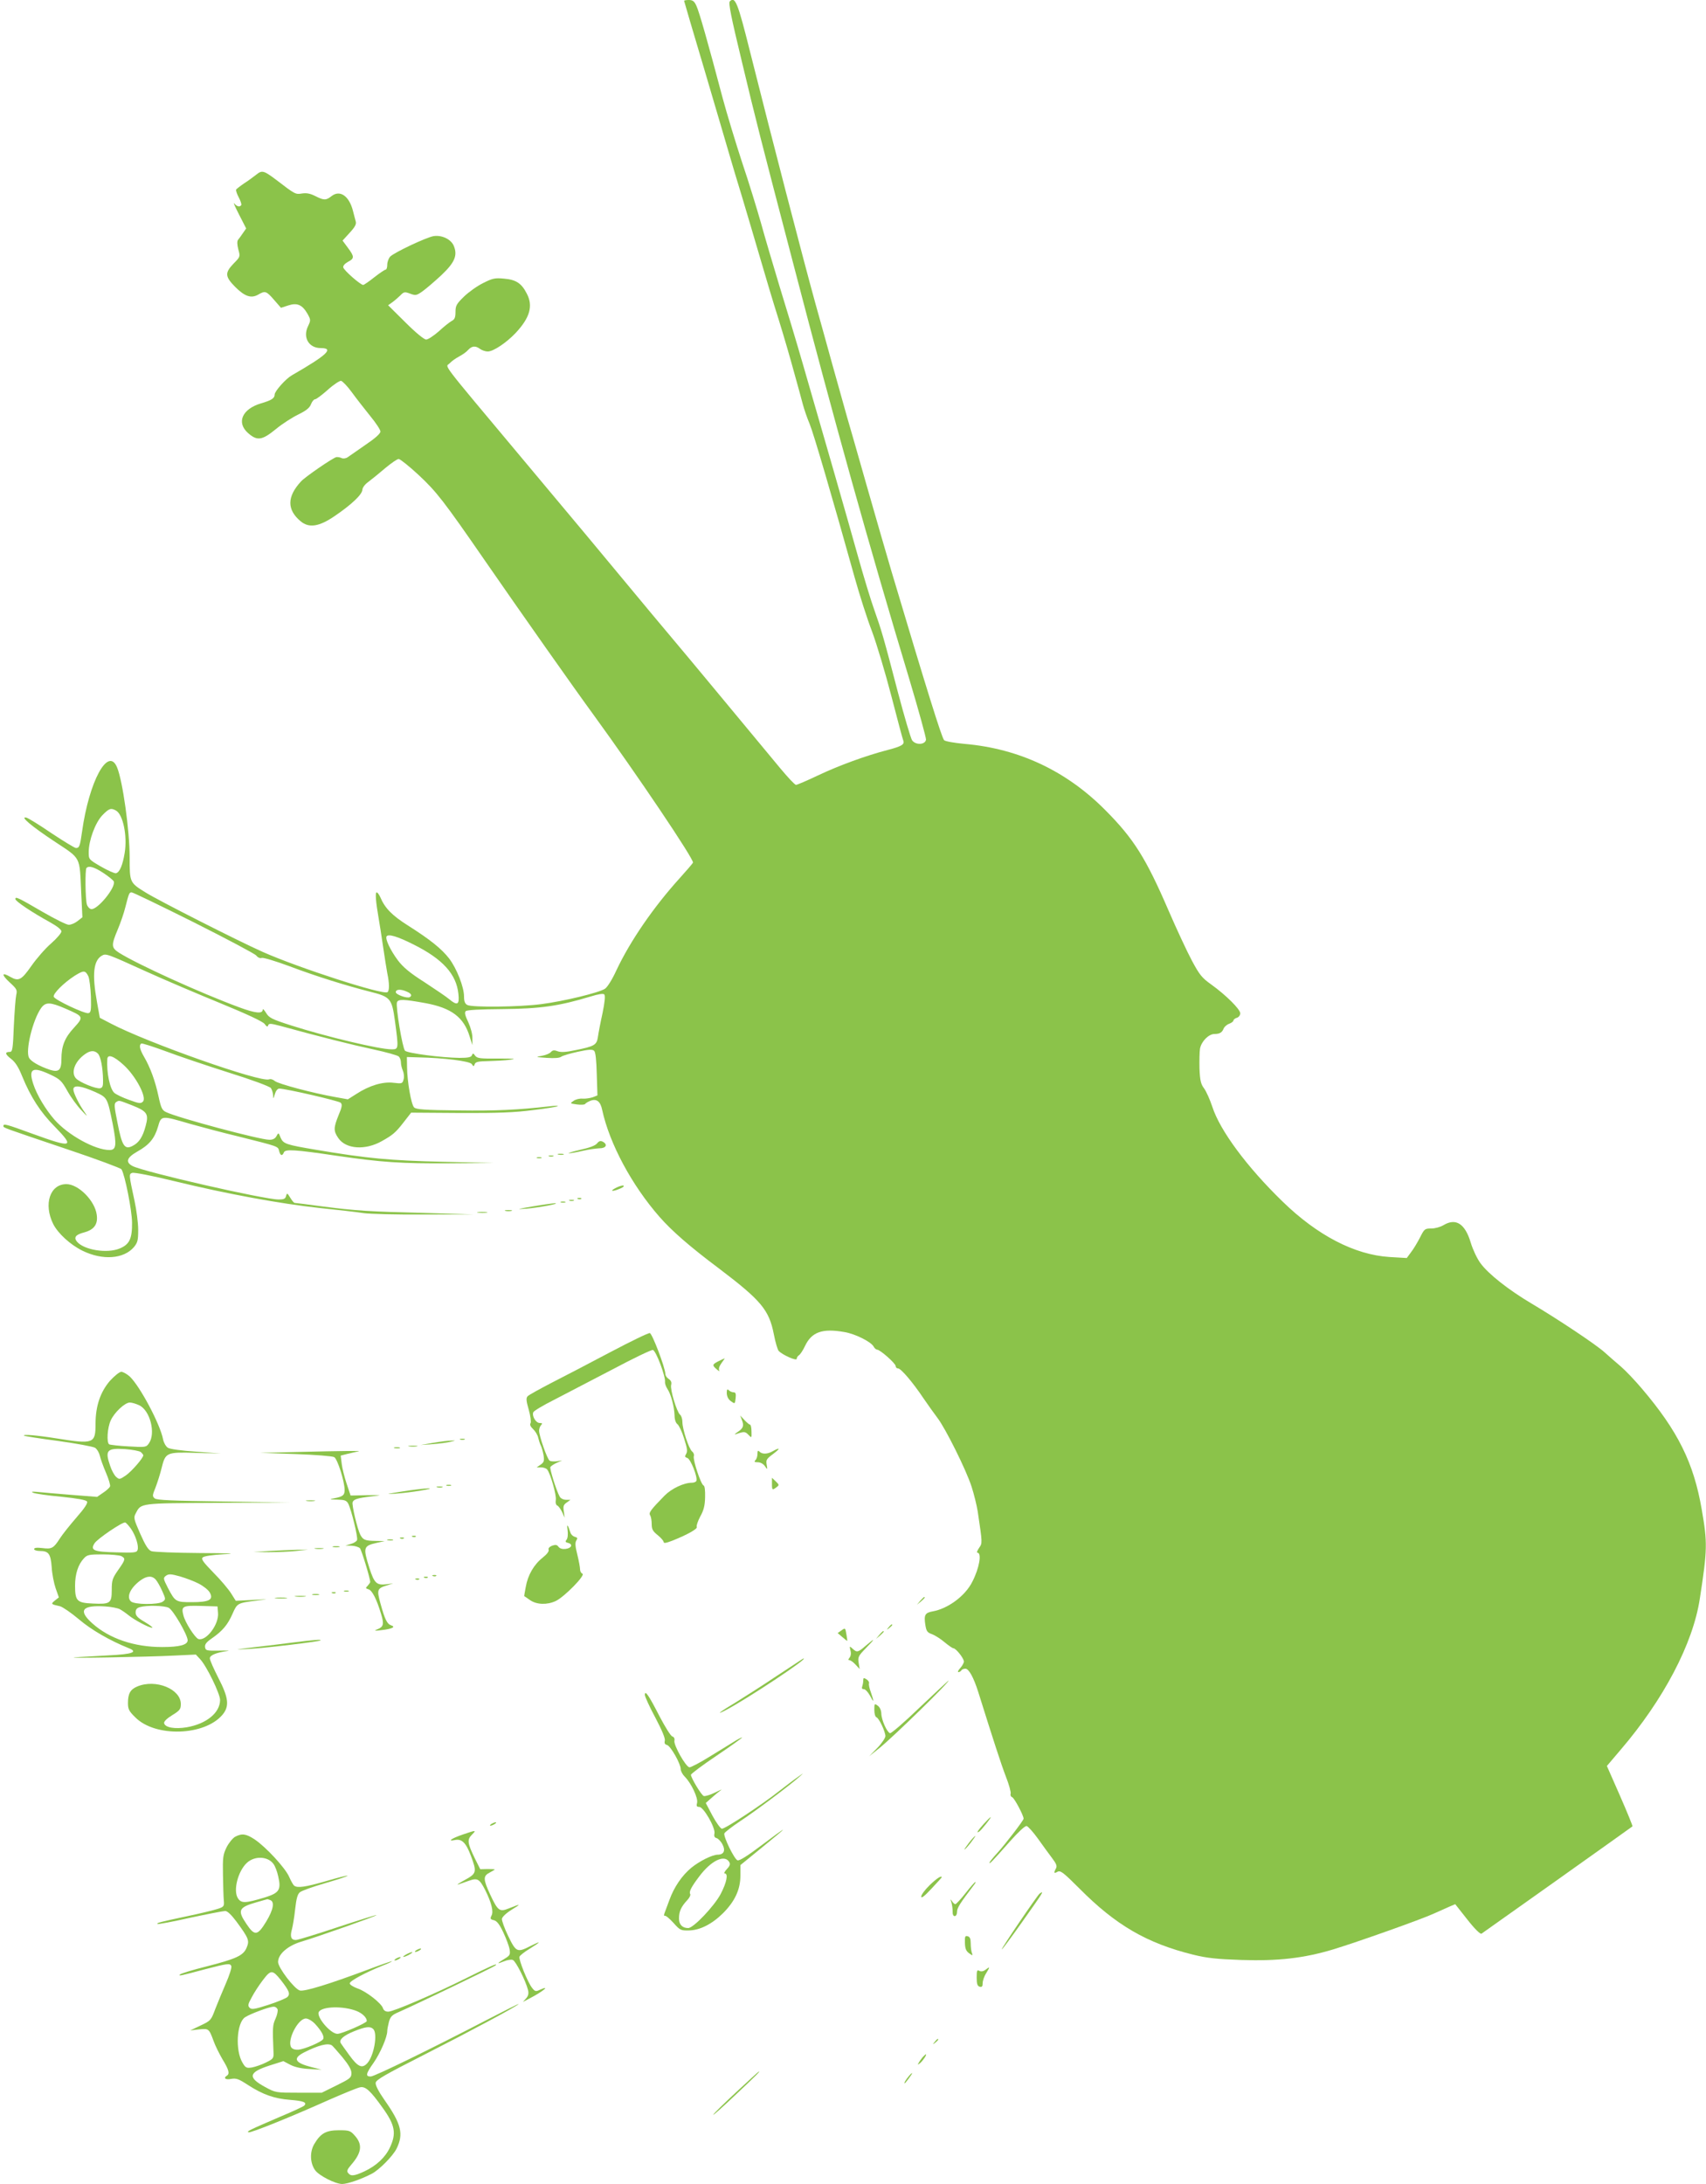 <?xml version="1.0" standalone="no"?>
<!DOCTYPE svg PUBLIC "-//W3C//DTD SVG 20010904//EN"
 "http://www.w3.org/TR/2001/REC-SVG-20010904/DTD/svg10.dtd">
<svg version="1.0" xmlns="http://www.w3.org/2000/svg"
 width="1000pt" height="1280pt" viewBox="0 0 1000 1280"
 preserveAspectRatio="xMidYMid meet">
<g transform="translate(0,1280) scale(0.1,-0.1)"
fill="#8bc34a" stroke="none">
<path d="M4010 12795 c0 -2 54 -186 120 -407 65 -222 131 -443 145 -493 14
-49 48 -162 75 -250 26 -88 74 -248 105 -355 31 -107 80 -271 110 -365 29 -93
69 -231 89 -305 21 -74 44 -160 52 -190 8 -30 26 -82 40 -115 23 -55 134 -435
263 -897 29 -104 75 -248 103 -320 27 -73 78 -243 113 -378 35 -135 66 -252
70 -261 8 -22 -10 -33 -90 -54 -128 -33 -289 -92 -409 -149 -65 -31 -124 -56
-130 -56 -7 0 -48 44 -93 98 -44 53 -163 196 -263 317 -100 121 -222 267 -270
325 -49 58 -148 177 -222 265 -237 286 -527 634 -753 903 -502 600 -453 536
-429 563 11 12 35 29 54 39 19 10 44 27 54 39 22 24 43 26 70 6 11 -8 31 -15
45 -15 33 0 109 51 164 109 83 89 103 158 65 230 -31 61 -63 82 -134 88 -53 5
-67 2 -122 -26 -35 -17 -85 -53 -112 -79 -44 -43 -50 -53 -50 -90 0 -33 -5
-44 -22 -53 -13 -7 -47 -34 -76 -61 -30 -26 -63 -48 -74 -48 -12 0 -60 39
-122 101 l-101 100 24 17 c13 9 34 28 47 40 21 22 26 23 58 11 32 -12 38 -11
73 14 21 15 70 57 110 94 79 75 96 116 73 172 -16 39 -71 65 -119 57 -42 -7
-229 -95 -254 -120 -9 -10 -17 -31 -17 -47 0 -16 -4 -29 -9 -29 -5 0 -35 -20
-67 -45 -31 -25 -61 -45 -65 -45 -16 0 -114 86 -117 103 -2 9 9 22 27 32 39
20 39 31 0 83 l-31 42 42 46 c32 35 40 51 35 67 -3 12 -11 40 -16 61 -22 87
-76 125 -125 87 -33 -26 -45 -26 -96 0 -30 15 -51 19 -78 15 -38 -6 -39 -6
-151 80 -72 54 -83 58 -116 31 -16 -12 -47 -36 -71 -51 -24 -16 -45 -33 -48
-37 -2 -4 4 -25 15 -45 11 -21 18 -41 15 -46 -8 -13 -26 -9 -41 10 -8 9 5 -20
28 -65 l42 -82 -19 -27 c-10 -15 -23 -33 -29 -40 -6 -9 -5 -28 2 -56 12 -43
11 -43 -28 -83 -52 -54 -50 -76 9 -136 57 -57 94 -69 135 -46 41 24 48 22 93
-30 l41 -47 43 14 c52 17 82 4 113 -50 19 -35 19 -37 2 -73 -31 -65 5 -127 75
-127 81 0 37 -41 -170 -160 -35 -20 -100 -93 -100 -112 0 -22 -18 -34 -80 -52
-111 -33 -146 -113 -75 -175 53 -46 81 -42 162 24 37 31 97 69 132 86 47 23
66 39 74 60 6 16 17 29 24 29 7 0 40 25 74 55 34 31 70 54 78 53 9 -2 38 -32
64 -68 26 -36 75 -98 107 -138 33 -40 60 -81 60 -91 0 -12 -31 -40 -86 -77
-47 -33 -94 -65 -105 -73 -11 -8 -26 -10 -36 -6 -10 5 -24 7 -31 6 -19 -3
-184 -116 -208 -143 -82 -89 -83 -165 -2 -233 49 -41 108 -32 199 30 100 68
161 126 163 154 1 14 15 33 38 49 20 15 64 51 98 80 34 28 68 52 77 52 8 0 61
-42 117 -94 105 -98 147 -152 388 -501 215 -311 527 -754 639 -907 251 -345
590 -848 581 -864 -4 -7 -39 -48 -78 -91 -153 -169 -290 -368 -371 -540 -24
-53 -53 -99 -67 -108 -35 -23 -241 -73 -373 -90 -131 -17 -405 -20 -434 -5
-14 8 -19 21 -19 50 0 55 -43 164 -87 222 -44 57 -111 111 -242 194 -92 58
-135 102 -161 164 -7 16 -17 30 -22 30 -10 0 -5 -57 12 -155 5 -27 16 -99 25
-160 9 -60 20 -132 25 -158 13 -61 13 -104 1 -112 -28 -17 -522 143 -731 236
-150 67 -607 299 -686 348 -94 58 -94 59 -94 205 0 158 -41 451 -74 529 -52
125 -164 -82 -205 -377 -12 -86 -16 -96 -36 -96 -7 0 -71 39 -142 86 -70 48
-137 89 -148 92 -42 10 29 -50 165 -140 157 -104 146 -83 156 -299 l7 -145
-28 -22 c-15 -12 -38 -22 -52 -22 -13 0 -81 34 -152 75 -146 85 -161 92 -161
76 0 -13 99 -79 203 -136 41 -23 67 -43 67 -54 0 -9 -27 -41 -60 -70 -34 -29
-86 -89 -116 -132 -59 -84 -75 -92 -124 -64 -50 29 -53 14 -6 -30 45 -41 48
-47 41 -77 -4 -18 -10 -100 -14 -183 -5 -131 -8 -150 -23 -150 -31 0 -29 -13
6 -40 25 -19 44 -48 66 -103 50 -122 106 -209 191 -295 119 -122 104 -127
-130 -42 -156 57 -171 61 -171 46 0 -11 -13 -6 375 -137 170 -57 312 -110 317
-117 20 -32 61 -238 62 -312 1 -95 -15 -128 -72 -152 -74 -31 -210 -9 -251 40
-20 25 -8 41 42 54 59 16 82 48 74 104 -11 82 -107 179 -178 179 -96 0 -135
-117 -77 -234 28 -55 100 -121 171 -156 118 -58 242 -49 302 21 22 27 25 40
25 102 0 40 -10 115 -21 167 -34 157 -34 159 -14 166 10 4 120 -17 249 -49
308 -75 620 -132 851 -157 105 -11 220 -24 257 -30 37 -5 196 -9 355 -8 l288
1 -280 8 c-329 8 -409 13 -610 39 -82 11 -153 20 -158 20 -4 0 -16 14 -26 31
-17 28 -19 28 -24 10 -4 -17 -13 -21 -44 -21 -84 0 -788 161 -856 196 -43 23
-35 49 28 85 70 39 101 77 121 145 19 67 19 67 186 18 68 -19 195 -53 283 -74
240 -60 234 -58 241 -85 7 -29 19 -32 28 -9 8 20 62 17 311 -20 261 -38 378
-46 660 -44 l260 2 -300 7 c-303 7 -446 20 -740 70 -179 30 -194 35 -210 71
-12 31 -13 31 -24 10 -8 -15 -21 -22 -42 -22 -55 0 -538 129 -605 162 -24 11
-30 24 -45 93 -19 89 -48 169 -85 232 -25 43 -30 68 -16 77 5 3 69 -18 143
-45 74 -28 240 -84 369 -125 138 -43 240 -81 248 -91 6 -9 12 -28 13 -42 1
-24 2 -23 10 7 6 19 16 32 26 32 37 0 349 -72 360 -83 10 -10 8 -25 -12 -72
-30 -74 -31 -93 -2 -135 44 -65 158 -73 255 -18 64 36 80 49 126 108 l46 59
288 -2 c221 -1 319 3 427 17 77 9 142 20 145 23 3 3 -20 3 -50 -1 -185 -21
-313 -27 -532 -24 -204 2 -250 6 -261 18 -17 18 -40 151 -41 235 l-1 60 65 -2
c154 -3 302 -22 315 -39 11 -16 12 -16 18 0 5 13 22 16 79 17 40 1 98 4 128 8
41 6 25 7 -68 7 -107 -1 -125 1 -137 17 -11 15 -13 16 -19 2 -4 -11 -21 -15
-73 -15 -103 1 -304 27 -319 42 -15 15 -56 262 -47 284 7 19 39 18 166 -5 153
-28 226 -83 260 -196 l16 -50 0 40 c1 23 -10 63 -24 94 -19 39 -23 57 -15 65
7 7 85 11 218 12 218 2 327 17 515 74 45 14 73 18 79 12 7 -7 3 -45 -10 -109
-12 -54 -24 -117 -27 -139 -7 -49 -20 -56 -133 -79 -56 -12 -85 -13 -104 -6
-20 8 -29 6 -39 -5 -6 -8 -30 -18 -53 -22 -39 -7 -38 -7 29 -12 45 -3 75 -1
85 7 8 6 52 19 98 29 65 14 85 15 95 5 8 -8 13 -56 15 -136 l4 -125 -28 -11
c-16 -5 -42 -9 -59 -8 -17 2 -41 -4 -53 -13 -22 -15 -22 -15 20 -21 23 -3 45
-2 48 3 3 5 17 13 32 19 35 13 58 -4 68 -55 43 -197 173 -440 336 -626 73 -83
176 -173 348 -302 248 -188 294 -243 322 -386 9 -47 22 -90 28 -97 22 -24 106
-61 106 -47 0 7 6 17 13 21 7 4 24 29 36 55 39 82 102 104 231 81 62 -10 156
-57 171 -85 5 -10 15 -18 20 -18 18 0 109 -81 109 -96 0 -8 6 -14 14 -14 17 0
86 -81 149 -175 26 -38 63 -90 82 -115 47 -61 169 -306 200 -403 14 -43 30
-108 36 -145 28 -189 28 -185 8 -214 -11 -16 -15 -28 -10 -28 27 0 12 -90 -30
-171 -41 -82 -142 -157 -232 -173 -45 -8 -52 -21 -43 -79 6 -37 11 -45 40 -55
18 -7 51 -28 73 -47 23 -19 46 -35 51 -35 15 0 62 -59 62 -78 0 -8 -10 -26
-22 -39 -12 -13 -16 -23 -10 -23 6 0 14 5 17 10 3 6 14 10 24 10 20 0 48 -51
75 -136 88 -281 134 -423 162 -496 19 -48 31 -93 28 -101 -3 -8 1 -17 9 -20
13 -5 67 -107 67 -126 0 -10 -110 -153 -156 -203 -24 -26 -44 -51 -44 -55 0
-9 13 4 120 125 49 55 88 92 98 90 8 -2 38 -35 66 -74 28 -40 66 -91 83 -114
25 -33 30 -46 23 -60 -15 -27 -12 -32 9 -20 17 9 34 -4 128 -98 213 -215 396
-321 667 -388 81 -20 137 -26 282 -31 215 -7 366 10 539 62 144 44 514 175
590 210 33 15 75 33 92 41 l33 14 71 -90 c43 -55 76 -87 83 -83 11 7 878 623
885 629 2 2 -31 83 -73 179 l-77 175 79 93 c252 294 426 623 466 889 44 286
45 326 11 521 -47 274 -140 461 -352 710 -39 46 -94 104 -122 128 -29 24 -70
61 -94 82 -50 46 -279 198 -431 288 -133 79 -253 173 -299 237 -19 26 -44 79
-56 119 -33 111 -87 146 -159 103 -18 -11 -50 -20 -72 -20 -38 0 -41 -2 -66
-52 -15 -29 -38 -68 -53 -87 l-25 -34 -102 6 c-203 13 -422 126 -627 326 -207
201 -366 415 -411 555 -14 42 -35 89 -48 107 -19 25 -24 46 -27 115 -1 47 0
100 3 118 8 43 51 86 85 86 31 0 45 9 54 33 4 9 18 22 32 27 14 5 25 14 25 19
0 5 9 13 20 16 11 3 20 15 20 26 0 24 -85 108 -170 169 -55 39 -69 57 -113
139 -28 52 -90 185 -138 296 -132 306 -204 420 -369 586 -228 230 -505 361
-824 389 -64 6 -115 15 -122 22 -14 15 -102 297 -308 988 -30 102 -96 329
-146 505 -50 176 -102 358 -116 405 -13 47 -51 182 -84 300 -33 118 -77 280
-100 360 -78 283 -252 954 -384 1479 -72 288 -87 324 -118 293 -9 -9 6 -86 72
-359 81 -339 104 -430 305 -1198 233 -895 436 -1623 675 -2415 55 -184 99
-344 98 -355 -5 -31 -62 -33 -82 -3 -8 13 -45 138 -82 278 -86 330 -97 366
-139 485 -20 55 -63 197 -96 315 -59 212 -203 713 -324 1130 -34 118 -95 321
-135 450 -39 129 -89 298 -110 375 -22 77 -70 235 -109 350 -38 116 -90 287
-115 380 -86 325 -138 508 -154 541 -12 27 -22 34 -44 34 -15 0 -28 -2 -28 -5z
m-3331 -4745 c42 -22 68 -148 52 -248 -12 -73 -30 -116 -52 -120 -8 -1 -47 16
-87 39 -72 42 -72 42 -72 85 0 68 38 172 80 216 39 40 50 44 79 28z m-72 -367
c30 -20 57 -42 60 -49 13 -35 -97 -169 -133 -162 -10 2 -21 14 -25 28 -9 33
-11 205 -2 213 14 15 47 5 100 -30z m528 -288 c193 -97 357 -184 367 -195 9
-12 23 -18 32 -14 9 3 82 -19 163 -49 156 -59 330 -113 471 -149 121 -30 129
-40 147 -172 22 -163 22 -166 -19 -166 -72 0 -379 73 -589 140 -113 36 -130
45 -147 73 -11 18 -20 27 -20 20 0 -26 -42 -22 -137 13 -230 85 -597 252 -705
320 -46 30 -47 43 -8 136 16 38 37 98 45 132 21 83 23 86 37 86 7 0 171 -79
363 -175z m1290 -131 c170 -85 250 -173 262 -289 7 -64 -6 -71 -54 -31 -15 13
-80 57 -144 99 -87 55 -127 89 -157 129 -44 59 -75 125 -66 140 10 16 64 0
159 -48z m-1570 -157 c110 -50 308 -134 440 -188 154 -63 245 -106 256 -120
12 -17 18 -19 21 -8 4 12 15 11 69 -3 229 -63 429 -113 546 -138 75 -16 142
-35 149 -41 8 -6 14 -22 14 -35 0 -13 5 -34 11 -48 6 -13 9 -37 5 -51 -7 -26
-9 -27 -59 -21 -62 8 -143 -16 -219 -66 l-49 -31 -72 13 c-131 23 -339 78
-357 95 -9 8 -24 13 -33 9 -50 -19 -711 214 -927 327 l-65 34 -17 95 c-29 160
-20 241 29 269 24 14 29 12 258 -92z m-337 -29 c6 -14 13 -68 15 -119 2 -81 0
-94 -15 -97 -23 -4 -195 77 -203 96 -6 17 57 81 124 124 52 32 61 32 79 -4z
m1867 -90 c26 -11 32 -23 17 -32 -16 -9 -82 15 -82 29 0 18 30 19 65 3z
m-2002 -99 c108 -47 109 -48 51 -112 -55 -59 -74 -108 -74 -184 0 -65 -15 -79
-67 -63 -62 21 -112 49 -123 71 -22 41 22 222 71 291 26 36 52 36 142 -3z
m191 -264 c16 -16 29 -83 30 -155 1 -35 -3 -45 -17 -48 -24 -5 -121 35 -142
58 -31 35 -6 101 55 143 30 21 54 22 74 2z m150 -66 c72 -65 138 -191 114
-215 -13 -13 -22 -12 -82 10 -37 13 -76 32 -86 41 -26 23 -46 119 -41 198 2
31 38 18 95 -34z m-427 -58 c55 -26 65 -36 98 -95 20 -36 57 -87 82 -113 35
-38 39 -41 20 -13 -33 46 -67 115 -67 135 0 28 44 22 128 -15 71 -33 71 -32
102 -184 25 -127 22 -156 -18 -156 -85 0 -242 87 -322 177 -54 62 -104 146
-125 210 -30 91 -4 104 102 54z m477 -179 c88 -35 99 -50 80 -120 -17 -65 -39
-99 -77 -118 -46 -24 -62 -1 -88 134 -20 98 -21 115 -8 123 18 11 13 12 93
-19z"/>
<path d="M3500 6099 c-10 -13 -45 -26 -100 -38 -47 -11 -76 -20 -65 -20 11 0
47 6 80 14 33 8 77 14 98 15 40 0 51 22 20 39 -13 6 -22 4 -33 -10z"/>
<path d="M3273 6033 c9 -2 23 -2 30 0 6 3 -1 5 -18 5 -16 0 -22 -2 -12 -5z"/>
<path d="M3218 6023 c6 -2 18 -2 25 0 6 3 1 5 -13 5 -14 0 -19 -2 -12 -5z"/>
<path d="M3148 6013 c6 -2 18 -2 25 0 6 3 1 5 -13 5 -14 0 -19 -2 -12 -5z"/>
<path d="M3610 5838 c-40 -20 -21 -24 25 -4 16 6 25 14 20 17 -6 3 -26 -3 -45
-13z"/>
<path d="M3388 5773 c7 -3 16 -2 19 1 4 3 -2 6 -13 5 -11 0 -14 -3 -6 -6z"/>
<path d="M3338 5763 c6 -2 18 -2 25 0 6 3 1 5 -13 5 -14 0 -19 -2 -12 -5z"/>
<path d="M3288 5753 c6 -2 18 -2 25 0 6 3 1 5 -13 5 -14 0 -19 -2 -12 -5z"/>
<path d="M3120 5729 c-93 -16 -97 -17 -35 -13 71 6 211 32 165 32 -14 -1 -72
-9 -130 -19z"/>
<path d="M2963 5703 c9 -2 25 -2 35 0 9 3 1 5 -18 5 -19 0 -27 -2 -17 -5z"/>
<path d="M2803 5693 c15 -2 37 -2 50 0 12 2 0 4 -28 4 -27 0 -38 -2 -22 -4z"/>
<path d="M3575 4874 c-121 -64 -276 -145 -345 -180 -69 -36 -131 -70 -137 -77
-10 -10 -9 -26 6 -78 11 -39 15 -72 11 -80 -6 -8 0 -21 15 -35 13 -12 27 -35
30 -51 4 -15 10 -36 15 -45 5 -9 12 -35 16 -56 5 -34 3 -42 -17 -56 l-23 -16
26 0 c14 0 30 -6 35 -12 20 -25 55 -150 51 -178 -3 -18 1 -31 9 -34 7 -3 19
-20 28 -38 l15 -33 -5 37 c-5 30 -2 39 17 52 l22 16 -26 0 c-16 0 -31 8 -37
18 -21 38 -60 165 -55 174 4 6 20 17 38 25 l31 14 -30 -5 c-17 -2 -36 -1 -43
3 -14 8 -62 145 -62 176 0 11 5 26 12 33 9 9 7 12 -8 12 -23 0 -47 41 -38 63
3 8 58 41 122 73 64 33 217 113 340 177 122 65 230 117 239 115 18 -3 76 -158
71 -188 -1 -8 5 -26 14 -40 21 -31 40 -103 42 -155 0 -24 7 -45 17 -52 9 -7
27 -44 39 -84 18 -56 21 -75 12 -90 -9 -15 -8 -19 7 -24 19 -6 61 -111 53
-134 -2 -6 -14 -11 -26 -11 -48 0 -119 -34 -160 -75 -82 -84 -95 -101 -85
-116 5 -8 9 -31 9 -51 0 -30 6 -42 35 -65 19 -15 35 -34 35 -40 0 -9 14 -7 50
7 88 35 151 70 144 81 -3 6 6 33 20 60 21 37 28 65 29 114 1 41 -2 66 -9 69
-16 6 -64 153 -57 172 3 8 -1 20 -10 27 -19 15 -57 131 -57 173 0 17 -6 37
-14 43 -19 16 -59 148 -52 174 4 16 -1 26 -14 35 -11 7 -20 20 -20 30 -1 37
-77 237 -91 239 -8 2 -113 -49 -234 -113z"/>
<path d="M4213 4823 c-39 -20 -40 -24 -11 -49 12 -10 18 -13 14 -6 -5 9 0 25
13 43 12 16 20 29 19 28 -2 0 -18 -8 -35 -16z"/>
<path d="M645 4708 c-57 -66 -85 -149 -85 -253 0 -116 -11 -120 -230 -85 -119
19 -199 25 -189 16 3 -3 92 -17 199 -31 107 -15 205 -33 217 -40 12 -8 24 -29
28 -46 4 -18 20 -63 36 -100 16 -37 27 -74 24 -81 -3 -7 -21 -24 -41 -37 l-35
-24 -152 12 c-84 7 -172 14 -197 17 -33 3 -40 2 -25 -5 11 -5 85 -16 163 -23
96 -10 147 -19 152 -28 6 -9 -14 -39 -62 -94 -39 -45 -82 -99 -96 -121 -38
-59 -48 -65 -103 -58 -33 4 -49 2 -49 -6 0 -6 15 -11 33 -11 52 0 64 -16 70
-95 2 -38 13 -94 23 -123 l19 -54 -24 -19 c-24 -20 -23 -21 31 -33 15 -4 65
-38 110 -76 74 -63 182 -125 291 -169 59 -23 25 -36 -119 -43 -76 -4 -164 -9
-194 -11 -78 -7 429 2 582 10 l126 6 25 -27 c38 -40 117 -203 117 -239 0 -75
-80 -140 -194 -160 -71 -12 -129 -2 -134 24 -2 10 17 28 48 47 44 27 50 35 50
65 0 88 -147 148 -255 103 -41 -17 -55 -42 -55 -97 0 -36 6 -48 43 -84 117
-118 406 -109 511 15 42 50 36 100 -24 216 -27 53 -50 104 -50 115 0 18 38 34
105 43 17 2 -6 3 -50 2 -75 -1 -80 0 -83 21 -2 16 8 29 40 51 63 44 93 80 121
144 28 63 28 63 147 78 71 8 69 8 -27 3 l-101 -5 -27 43 c-15 24 -61 79 -103
121 -61 63 -74 80 -64 90 8 8 55 15 125 19 81 4 42 6 -145 7 -141 1 -268 6
-281 11 -18 7 -35 34 -65 102 -38 86 -40 95 -26 120 31 60 20 59 479 61 l420
2 -386 6 c-301 4 -389 8 -402 18 -15 13 -14 18 5 65 11 29 27 79 35 112 23 93
28 95 201 90 l147 -4 -145 11 c-89 6 -153 15 -166 23 -12 8 -24 29 -28 49 -17
89 -136 313 -196 369 -17 15 -39 27 -49 27 -11 0 -40 -24 -66 -52z m171 -144
c64 -30 98 -165 57 -223 -16 -23 -19 -24 -120 -18 -57 3 -108 9 -113 12 -16
10 -11 97 9 140 21 47 83 105 112 105 12 0 36 -7 55 -16z m9 -274 c8 -7 15
-16 15 -19 0 -16 -67 -93 -102 -118 -37 -25 -39 -25 -58 -8 -10 9 -26 38 -34
63 -32 92 -20 106 87 99 43 -3 84 -11 92 -17z m-57 -450 c28 -41 47 -103 38
-125 -5 -15 -22 -16 -126 -13 -131 3 -152 12 -126 53 16 26 165 127 180 122 6
-2 21 -19 34 -37z m-57 -160 c26 -14 25 -20 -18 -81 -34 -49 -38 -60 -38 -117
0 -79 -9 -85 -112 -80 -92 4 -103 15 -103 105 0 68 18 124 52 160 19 21 31 23
110 23 49 0 98 -5 109 -10z m455 -162 c27 -14 56 -37 64 -52 23 -42 -4 -56
-106 -56 -94 0 -97 2 -140 84 -28 55 -28 58 -11 71 16 11 28 11 82 -4 34 -10
85 -29 111 -43z m-253 24 c9 -10 26 -40 38 -67 21 -47 21 -49 3 -62 -26 -19
-168 -18 -187 2 -27 26 -3 78 54 121 39 29 70 31 92 6z m-211 -173 c13 -7 36
-23 52 -36 33 -27 119 -73 138 -73 7 0 -12 15 -42 33 -43 25 -55 38 -55 57 0
17 7 26 25 31 42 12 144 9 169 -4 26 -13 110 -158 111 -190 0 -27 -46 -40
-150 -40 -163 0 -309 49 -409 139 -85 76 -60 108 76 99 35 -2 73 -10 85 -16z
m576 -22 c6 -68 -70 -167 -115 -153 -20 7 -78 97 -88 139 -14 53 -5 58 102 55
l98 -3 3 -38z"/>
<path d="M4260 4635 c1 -20 9 -36 24 -47 24 -17 24 -17 28 17 3 27 0 35 -12
35 -9 0 -21 5 -28 12 -9 9 -12 5 -12 -17z"/>
<path d="M4349 4477 c13 -34 8 -48 -27 -71 -17 -11 -19 -15 -7 -11 46 16 53
16 72 -4 19 -20 19 -20 18 19 0 22 -4 40 -8 40 -4 0 -19 12 -33 27 l-25 27 10
-27z"/>
<path d="M2698 4363 c6 -2 18 -2 25 0 6 3 1 5 -13 5 -14 0 -19 -2 -12 -5z"/>
<path d="M2540 4344 l-75 -13 70 5 c39 3 86 9 105 14 34 8 34 8 5 7 -16 0 -64
-6 -105 -13z"/>
<path d="M2398 4323 c12 -2 32 -2 45 0 12 2 2 4 -23 4 -25 0 -35 -2 -22 -4z"/>
<path d="M2313 4313 c9 -2 23 -2 30 0 6 3 -1 5 -18 5 -16 0 -22 -2 -12 -5z"/>
<path d="M4530 4295 c-31 -18 -62 -19 -78 -3 -9 9 -12 6 -12 -13 0 -14 -5 -30
-12 -37 -9 -9 -6 -12 14 -12 15 0 32 -9 41 -22 16 -23 16 -23 11 8 -5 27 -1
34 37 62 44 33 44 42 -1 17z"/>
<path d="M1735 4290 l-210 -5 208 -7 c114 -4 216 -12 226 -18 19 -10 61 -142
61 -193 0 -30 -10 -38 -60 -48 -32 -6 -31 -7 17 -8 43 -1 54 -5 64 -23 18 -34
58 -198 52 -214 -3 -8 -19 -18 -37 -23 l-31 -9 36 -1 c20 -1 42 -8 49 -15 10
-13 60 -177 60 -198 0 -3 -7 -13 -15 -22 -13 -13 -13 -15 6 -21 21 -7 47 -58
73 -145 18 -59 14 -75 -22 -89 -22 -9 -18 -10 23 -5 63 7 87 19 58 28 -24 8
-37 34 -63 129 -22 80 -20 88 40 106 l35 11 -39 -5 c-59 -7 -72 6 -101 96 -38
121 -35 129 45 147 l45 10 -55 1 c-60 1 -72 6 -88 36 -17 33 -51 176 -45 191
6 17 28 24 111 34 66 8 66 8 -28 7 l-95 -2 -23 69 c-13 39 -26 91 -29 117 l-6
48 39 10 c22 5 50 12 64 14 30 5 -86 4 -365 -3z"/>
<path d="M4525 4104 c0 -38 2 -39 27 -20 16 12 16 14 -5 34 l-22 21 0 -35z"/>
<path d="M2618 4093 c6 -2 18 -2 25 0 6 3 1 5 -13 5 -14 0 -19 -2 -12 -5z"/>
<path d="M2563 4083 c9 -2 23 -2 30 0 6 3 -1 5 -18 5 -16 0 -22 -2 -12 -5z"/>
<path d="M2360 4059 c-100 -16 -105 -17 -40 -13 88 6 241 32 190 31 -19 0 -87
-8 -150 -18z"/>
<path d="M1798 4003 c12 -2 32 -2 45 0 12 2 2 4 -23 4 -25 0 -35 -2 -22 -4z"/>
<path d="M3327 3833 c3 -26 1 -48 -6 -57 -9 -11 -7 -15 10 -19 29 -8 19 -31
-16 -35 -18 -2 -33 2 -41 12 -9 13 -17 14 -38 7 -16 -7 -24 -16 -20 -24 3 -9
-11 -27 -35 -46 -51 -40 -87 -102 -99 -171 -6 -30 -10 -55 -9 -55 1 0 16 -10
34 -23 39 -27 100 -29 151 -5 50 24 176 152 156 160 -8 3 -14 14 -14 26 0 11
-7 50 -16 86 -12 47 -14 69 -6 82 9 14 7 18 -9 22 -10 3 -22 13 -25 24 -16 49
-23 56 -17 16z"/>
<path d="M2418 3793 c7 -3 16 -2 19 1 4 3 -2 6 -13 5 -11 0 -14 -3 -6 -6z"/>
<path d="M2348 3783 c7 -3 16 -2 19 1 4 3 -2 6 -13 5 -11 0 -14 -3 -6 -6z"/>
<path d="M2273 3773 c9 -2 23 -2 30 0 6 3 -1 5 -18 5 -16 0 -22 -2 -12 -5z"/>
<path d="M1953 3733 c9 -2 25 -2 35 0 9 3 1 5 -18 5 -19 0 -27 -2 -17 -5z"/>
<path d="M1848 3723 c12 -2 32 -2 45 0 12 2 2 4 -23 4 -25 0 -35 -2 -22 -4z"/>
<path d="M1580 3710 l-95 -6 90 -1 c50 0 122 3 160 7 l70 7 -65 0 c-36 -1
-108 -4 -160 -7z"/>
<path d="M2538 3563 c7 -3 16 -2 19 1 4 3 -2 6 -13 5 -11 0 -14 -3 -6 -6z"/>
<path d="M2488 3553 c7 -3 16 -2 19 1 4 3 -2 6 -13 5 -11 0 -14 -3 -6 -6z"/>
<path d="M2438 3543 c7 -3 16 -2 19 1 4 3 -2 6 -13 5 -11 0 -14 -3 -6 -6z"/>
<path d="M2018 3473 c6 -2 18 -2 25 0 6 3 1 5 -13 5 -14 0 -19 -2 -12 -5z"/>
<path d="M1948 3463 c7 -3 16 -2 19 1 4 3 -2 6 -13 5 -11 0 -14 -3 -6 -6z"/>
<path d="M1833 3453 c9 -2 25 -2 35 0 9 3 1 5 -18 5 -19 0 -27 -2 -17 -5z"/>
<path d="M1733 3443 c15 -2 39 -2 55 0 15 2 2 4 -28 4 -30 0 -43 -2 -27 -4z"/>
<path d="M1618 3433 c18 -2 45 -2 60 0 15 2 0 4 -33 4 -33 0 -45 -2 -27 -4z"/>
<path d="M5394 3418 l-19 -23 23 19 c21 18 27 26 19 26 -2 0 -12 -10 -23 -22z"/>
<path d="M5209 3263 c-13 -16 -12 -17 4 -4 9 7 17 15 17 17 0 8 -8 3 -21 -13z"/>
<path d="M4933 3245 l-23 -16 28 -24 c15 -13 28 -23 28 -22 1 1 -1 19 -5 40
-6 37 -7 37 -28 22z"/>
<path d="M5154 3218 l-19 -23 23 19 c12 11 22 21 22 23 0 8 -8 2 -26 -19z"/>
<path d="M1720 3174 c-58 -8 -161 -20 -230 -28 -124 -15 -124 -15 -30 -10 96
5 411 43 419 50 7 7 -48 2 -159 -12z"/>
<path d="M5075 3155 c-46 -40 -52 -41 -77 -18 -19 17 -19 16 -13 -10 5 -17 2
-33 -5 -42 -9 -11 -9 -15 -1 -15 7 0 23 -12 36 -26 l24 -26 -6 37 c-5 33 -2
40 43 86 56 57 56 63 -1 14z"/>
<path d="M4555 2979 c-82 -55 -192 -125 -242 -156 -91 -54 -123 -79 -63 -48
124 64 505 317 458 304 -2 0 -70 -46 -153 -100z"/>
<path d="M5060 2951 c0 -11 -3 -26 -6 -35 -4 -11 -1 -16 10 -16 8 0 24 -17 35
-37 24 -46 26 -40 6 18 -9 24 -14 48 -11 54 2 6 -5 17 -15 23 -16 10 -19 9
-19 -7z"/>
<path d="M5392 2794 c-89 -86 -168 -154 -175 -152 -18 6 -50 77 -51 115 -1 21
-9 38 -22 47 -18 13 -19 12 -19 -25 0 -23 5 -41 13 -44 15 -6 51 -82 52 -110
0 -10 -21 -42 -47 -69 l-48 -49 60 48 c84 68 420 396 404 395 -2 -1 -77 -71
-167 -156z"/>
<path d="M3780 2866 c0 -9 27 -69 61 -132 40 -76 59 -122 56 -136 -4 -14 0
-22 13 -25 21 -6 80 -110 80 -141 0 -12 11 -32 24 -45 38 -38 79 -125 72 -153
-5 -19 -2 -24 13 -24 25 0 95 -122 89 -155 -4 -16 0 -25 13 -28 9 -3 25 -19
34 -37 19 -36 8 -60 -29 -60 -32 -1 -105 -37 -153 -76 -55 -45 -102 -114 -129
-189 -12 -33 -25 -68 -29 -78 -4 -10 -3 -17 2 -15 6 2 28 -17 51 -42 37 -42
43 -45 89 -44 65 1 135 36 201 101 69 69 102 139 102 220 l0 62 125 102 c69
56 125 103 125 105 0 3 -56 -38 -125 -90 -82 -62 -131 -93 -142 -89 -19 7 -84
140 -77 158 3 7 44 39 92 71 87 57 291 210 347 260 29 26 29 26 -10 -2 -22
-15 -69 -51 -105 -79 -105 -83 -323 -226 -339 -223 -8 2 -33 36 -55 77 l-39
74 35 31 c19 17 43 37 54 44 10 7 -5 1 -35 -14 -29 -14 -59 -23 -66 -20 -14 5
-75 107 -75 124 0 6 68 57 150 112 83 56 150 104 150 107 0 2 -17 -6 -37 -18
-21 -13 -87 -54 -148 -91 -60 -38 -117 -67 -124 -66 -22 4 -92 129 -88 155 3
13 -2 23 -12 26 -9 2 -42 55 -75 118 -63 123 -86 157 -86 125z m494 -978 c8
-13 5 -23 -14 -43 -13 -14 -18 -25 -12 -25 22 0 12 -52 -24 -121 -38 -71 -159
-199 -190 -199 -34 0 -54 20 -54 56 0 41 12 68 47 106 14 14 22 31 19 37 -9
13 6 42 53 104 69 92 147 130 175 85z"/>
<path d="M5766 2110 c-35 -39 -46 -57 -27 -45 12 7 74 85 68 85 -3 0 -21 -18
-41 -40z"/>
<path d="M2880 2110 c-8 -5 -10 -10 -5 -10 6 0 17 5 25 10 8 5 11 10 5 10 -5
0 -17 -5 -25 -10z"/>
<path d="M2715 2049 c-68 -23 -97 -43 -48 -33 40 8 64 -15 93 -92 36 -96 34
-104 -35 -142 -33 -18 -51 -30 -40 -27 11 4 39 14 63 22 51 18 62 12 97 -56
36 -73 49 -125 36 -148 -9 -18 -7 -22 14 -27 17 -4 33 -24 55 -71 17 -36 34
-81 37 -100 5 -31 2 -36 -31 -56 -45 -27 -46 -32 -2 -14 19 8 43 12 52 8 17
-6 76 -123 89 -176 5 -20 2 -34 -11 -49 l-19 -21 40 21 c79 41 125 80 59 50
-23 -11 -28 -10 -44 10 -26 31 -81 168 -75 184 3 8 30 29 60 47 68 42 71 49 5
16 -78 -40 -85 -37 -131 58 -22 45 -38 91 -37 101 2 12 27 35 58 54 57 35 55
36 -18 7 -54 -22 -64 -14 -109 82 -41 89 -42 108 -3 128 17 9 30 17 30 19 0 1
-19 2 -42 2 l-43 -1 -32 64 c-43 89 -46 109 -17 138 28 28 25 28 -51 2z"/>
<path d="M1378 2035 c-14 -8 -37 -36 -50 -62 -21 -43 -23 -60 -21 -163 1 -63
3 -131 5 -150 3 -32 0 -36 -37 -48 -22 -7 -103 -27 -180 -43 -157 -33 -178
-39 -172 -45 2 -3 88 13 190 36 103 22 196 40 207 40 13 0 36 -22 66 -62 72
-98 77 -111 60 -152 -19 -47 -60 -66 -236 -111 -80 -20 -149 -41 -155 -47 -11
-11 2 -8 145 30 135 35 149 37 156 19 3 -9 -11 -53 -31 -99 -20 -46 -48 -114
-63 -152 -25 -67 -27 -69 -86 -97 l-61 -29 51 6 c58 6 59 5 86 -68 9 -26 33
-74 52 -107 37 -60 44 -85 26 -96 -23 -14 -8 -26 25 -19 30 5 44 0 99 -36 87
-56 154 -80 248 -87 77 -6 100 -15 81 -34 -5 -5 -67 -34 -139 -64 -181 -78
-201 -87 -187 -92 13 -5 248 90 478 193 83 36 162 69 177 71 31 6 61 -22 132
-122 72 -100 80 -149 42 -230 -27 -59 -80 -108 -150 -141 -59 -27 -79 -30 -95
-10 -10 11 -6 21 17 48 62 71 68 119 23 170 -27 31 -34 33 -94 33 -76 0 -108
-18 -145 -81 -27 -46 -25 -111 5 -153 23 -32 117 -80 158 -81 31 0 111 27 174
60 43 22 123 103 145 146 43 87 29 145 -70 286 -35 50 -54 87 -52 101 2 18 57
49 289 167 271 138 549 287 549 295 0 2 -82 -39 -182 -91 -331 -172 -663 -334
-685 -334 -32 0 -29 16 18 82 39 57 79 149 79 185 0 10 5 34 10 54 9 31 18 40
58 57 96 42 557 264 567 273 16 17 -32 -5 -171 -74 -184 -92 -428 -197 -458
-197 -16 0 -27 7 -31 20 -9 29 -98 99 -149 116 -25 9 -46 22 -46 30 0 14 91
63 193 104 32 12 56 24 55 26 -2 1 -69 -22 -148 -52 -219 -82 -365 -127 -392
-120 -32 8 -128 134 -128 167 0 46 56 95 135 119 95 28 446 152 442 156 -2 2
-104 -30 -228 -71 -123 -41 -234 -75 -245 -75 -28 0 -35 20 -23 62 5 18 14 71
19 118 7 63 14 89 28 100 11 9 78 33 151 54 72 21 130 40 128 43 -2 2 -59 -12
-126 -32 -122 -35 -167 -41 -186 -27 -6 4 -19 27 -30 52 -23 53 -137 176 -203
220 -50 33 -74 36 -114 15z m224 -158 c10 -12 23 -46 29 -75 18 -77 6 -96 -77
-122 -116 -35 -139 -36 -159 -6 -30 45 0 161 53 209 45 41 121 38 154 -6z
m-18 -213 c27 -10 18 -57 -23 -125 -51 -84 -68 -87 -115 -17 -56 82 -48 99 57
129 34 10 63 18 64 18 1 1 8 -2 17 -5z m64 -471 c48 -62 54 -79 37 -97 -9 -8
-59 -29 -112 -46 -81 -26 -98 -29 -110 -17 -11 11 -10 21 12 60 13 26 43 72
66 102 47 62 56 62 107 -2z m-21 -169 c3 -8 -2 -33 -12 -55 -17 -38 -18 -50
-12 -194 2 -38 0 -41 -44 -63 -26 -13 -62 -25 -82 -29 -32 -5 -38 -2 -55 27
-44 72 -35 234 14 267 30 20 143 62 167 62 10 1 20 -6 24 -15z m463 -10 c35
-14 60 -39 60 -59 0 -11 -147 -75 -172 -75 -41 0 -126 101 -109 129 21 33 145
35 221 5z m-243 -76 c38 -41 56 -75 47 -89 -10 -17 -110 -59 -145 -62 -20 -1
-35 4 -42 14 -26 40 39 169 86 169 13 0 37 -14 54 -32z m341 -30 c27 -27 4
-157 -35 -200 -30 -33 -55 -22 -104 45 -25 34 -48 67 -52 73 -11 19 16 44 78
69 67 27 95 31 113 13z m-242 -96 c5 -4 33 -35 62 -70 36 -44 52 -72 52 -92 0
-27 -8 -33 -87 -72 l-87 -43 -135 0 c-135 0 -136 0 -198 34 -103 56 -96 86 29
126 l79 25 42 -22 c28 -14 66 -22 112 -24 l70 -4 -59 15 c-98 25 -112 51 -44
86 85 43 141 57 164 41z"/>
<path d="M5680 2000 c-17 -22 -29 -40 -27 -40 3 0 20 18 37 40 17 22 29 40 27
40 -3 0 -20 -18 -37 -40z"/>
<path d="M5450 1752 c-28 -27 -50 -57 -50 -67 0 -13 18 1 60 46 33 35 60 65
60 66 0 13 -29 -5 -70 -45z"/>
<path d="M5660 1705 c-28 -36 -56 -65 -60 -65 -5 0 -14 8 -20 18 -9 14 -10 12
-3 -8 4 -14 7 -37 7 -52 -1 -17 4 -28 12 -28 8 0 14 11 14 26 0 22 16 48 103
162 5 6 7 12 4 12 -3 0 -29 -29 -57 -65z"/>
<path d="M6094 1702 c-13 -9 -226 -323 -222 -327 2 -2 53 67 114 153 133 188
137 194 108 174z"/>
<path d="M5656 1413 c1 -34 7 -48 25 -61 21 -15 22 -14 16 2 -4 10 -7 35 -7
56 0 28 -5 39 -18 42 -15 4 -17 -1 -16 -39z"/>
<path d="M2440 1370 c-8 -5 -10 -10 -5 -10 6 0 17 5 25 10 8 5 11 10 5 10 -5
0 -17 -5 -25 -10z"/>
<path d="M2380 1345 c-14 -8 -20 -14 -15 -14 6 0 21 6 35 14 14 8 21 14 15 14
-5 0 -21 -6 -35 -14z"/>
<path d="M2320 1320 c-8 -5 -10 -10 -5 -10 6 0 17 5 25 10 8 5 11 10 5 10 -5
0 -17 -5 -25 -10z"/>
<path d="M5776 1255 c-12 -9 -25 -11 -35 -6 -14 8 -16 2 -16 -39 0 -38 4 -50
18 -54 13 -3 17 2 17 21 0 14 9 41 21 59 23 38 22 40 -5 19z"/>
<path d="M5479 833 c-13 -16 -12 -17 4 -4 16 13 21 21 13 21 -2 0 -10 -8 -17
-17z"/>
<path d="M5408 743 c-8 -10 -19 -25 -23 -33 -8 -13 -7 -13 9 -1 16 14 41 51
33 51 -2 0 -11 -8 -19 -17z"/>
<path d="M4315 538 c-71 -66 -132 -125 -134 -132 -2 -6 57 47 132 118 120 113
145 138 135 135 -2 0 -61 -54 -133 -121z"/>
<path d="M5328 633 c-18 -21 -31 -43 -25 -43 2 0 13 14 25 30 25 33 24 41 0
13z"/>
</g>
</svg>
